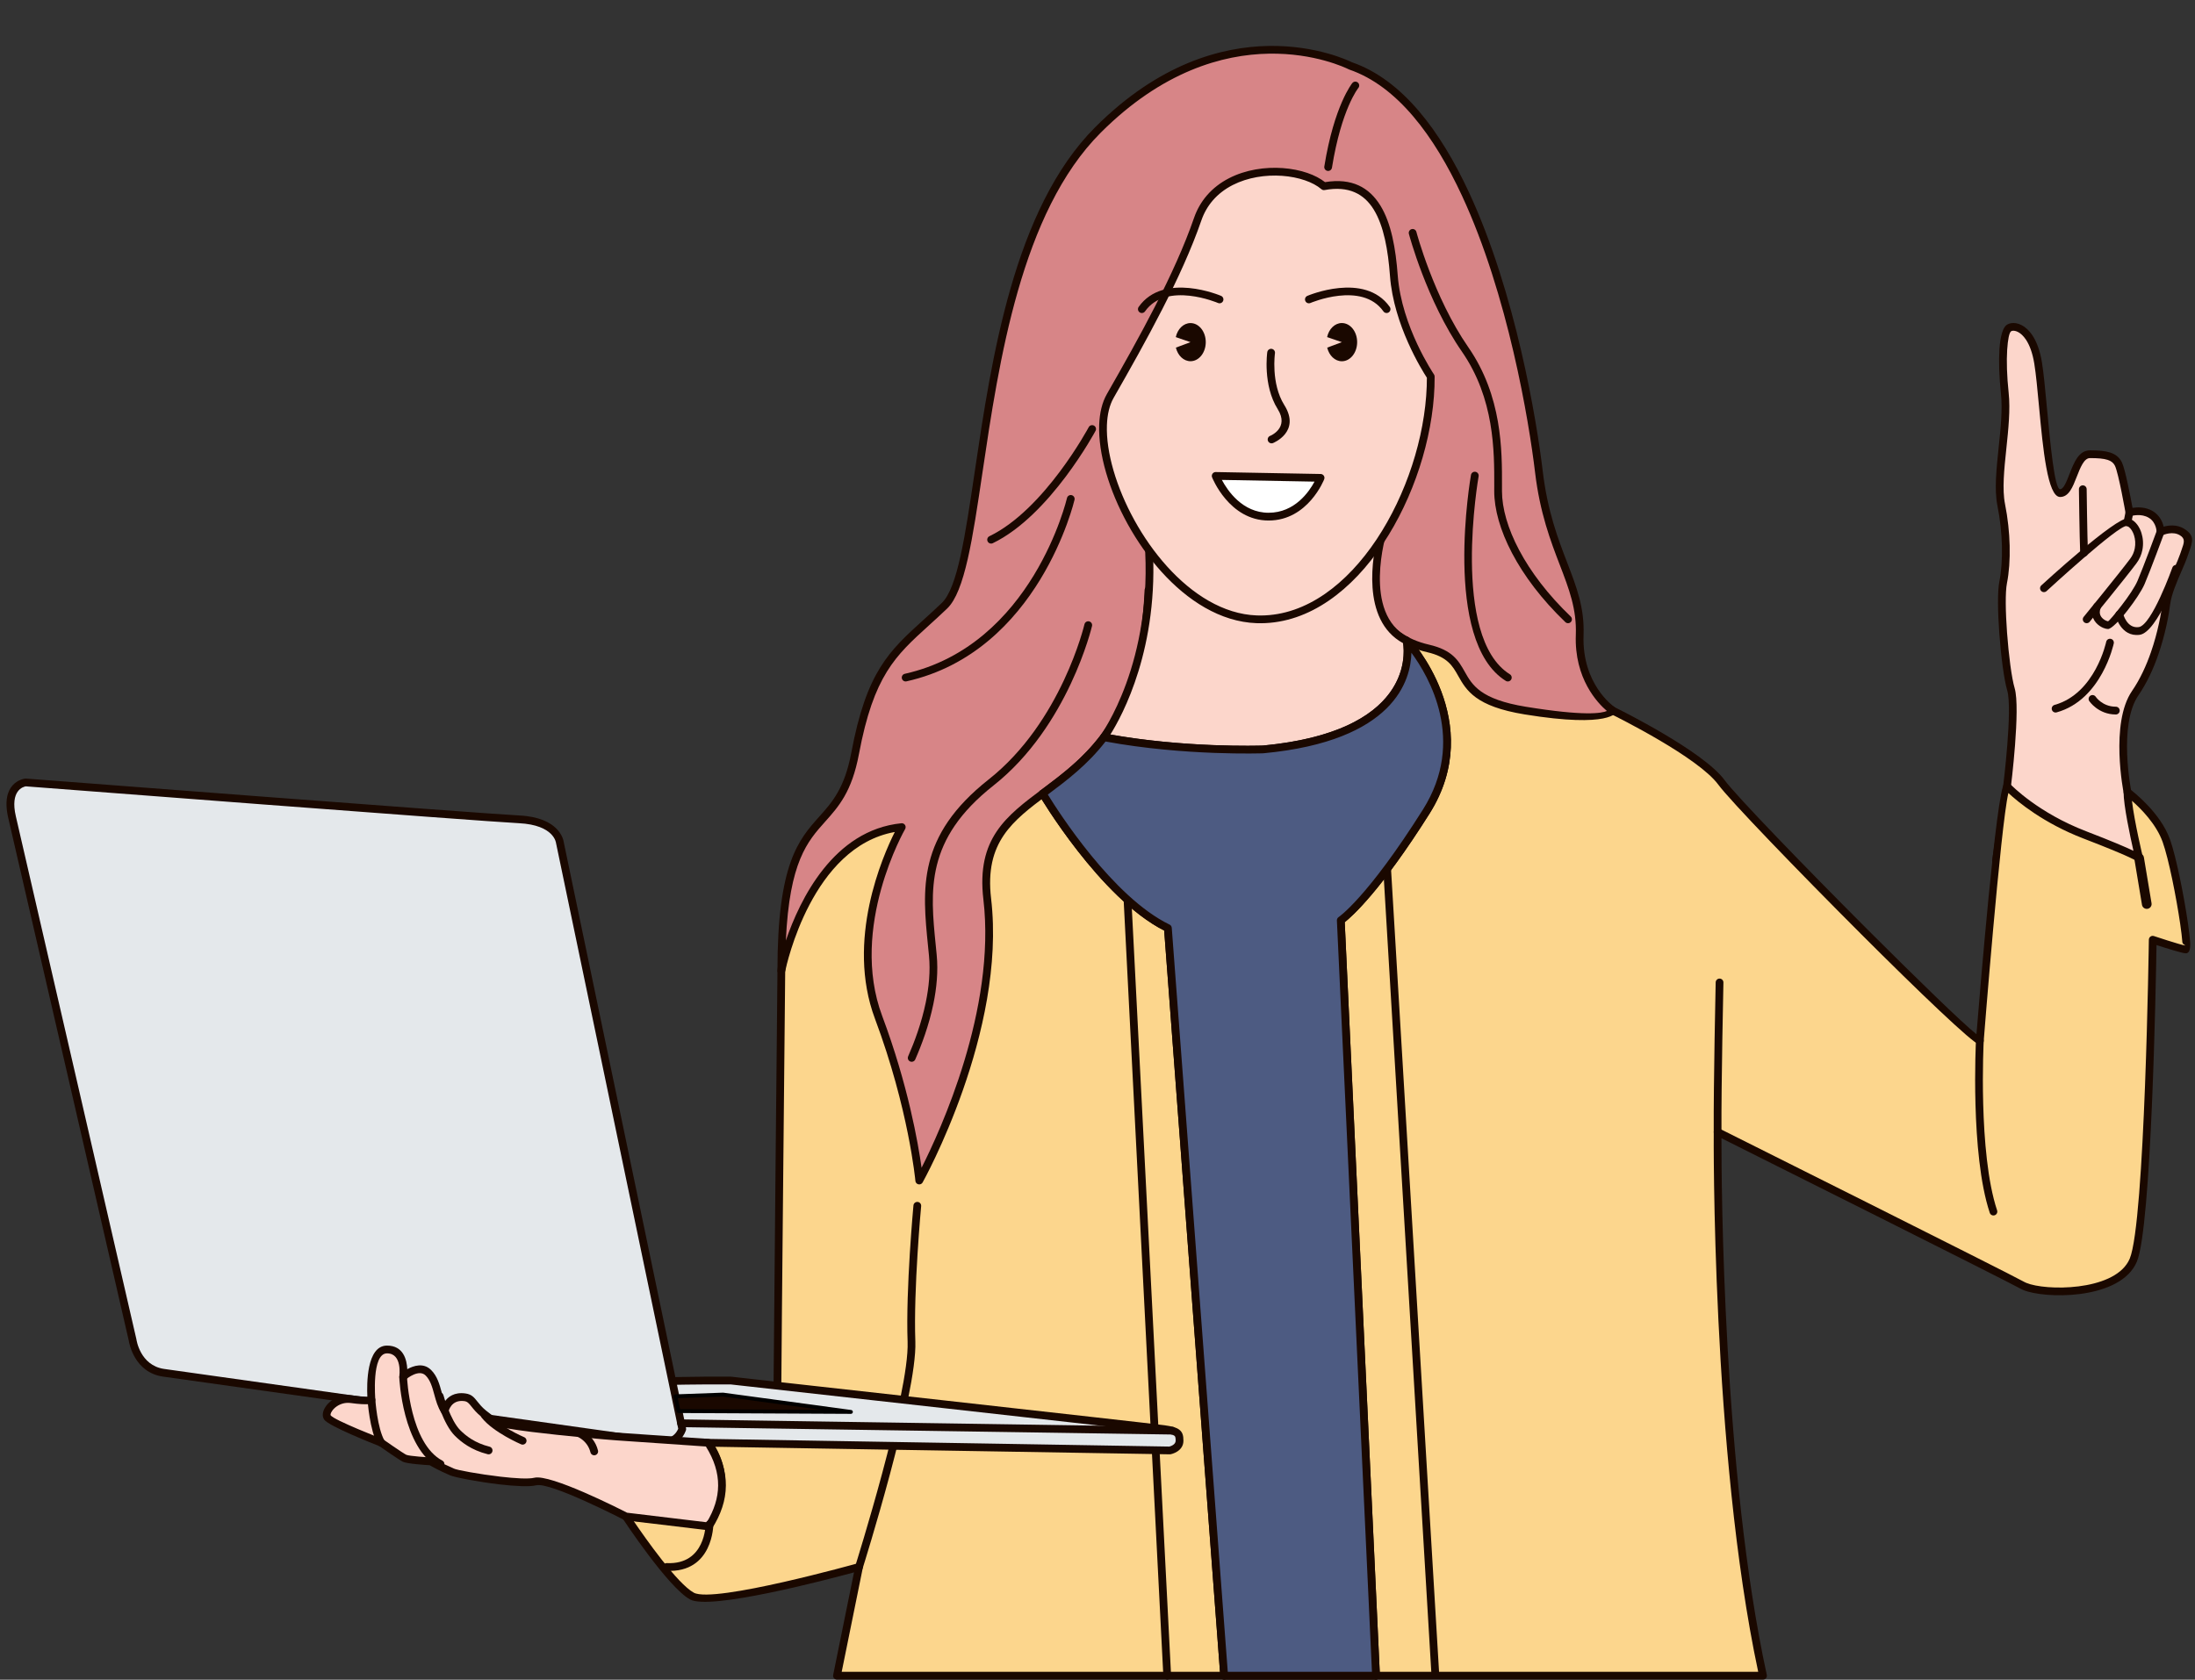 <?xml version="1.0" encoding="UTF-8"?>
<!DOCTYPE svg PUBLIC '-//W3C//DTD SVG 1.0//EN'
          'http://www.w3.org/TR/2001/REC-SVG-20010904/DTD/svg10.dtd'>
<svg clip-rule="evenodd" fill-rule="evenodd" height="2249.4" image-rendering="optimizeQuality" preserveAspectRatio="xMidYMid meet" shape-rendering="geometricPrecision" text-rendering="geometricPrecision" version="1.0" viewBox="-8.7 -61.5 2938.6 2249.4" width="2938.6" xmlns="http://www.w3.org/2000/svg" xmlns:xlink="http://www.w3.org/1999/xlink" zoomAndPan="magnify"
><rect x="-8.7" y="-61.5" width="2938.6" height="2249.4" fill="#333333" stroke="none"/><g
  ><g
    ><g id="change1_1"
      ><path d="M2678.26 991.51c0,0 13,-104.02 5.2,-130.02 -7.8,-26.01 -15.61,-117.03 -10.41,-143.03 5.21,-26.01 5.21,-65.02 -2.59,-104.02 -7.8,-39.01 9.72,-103.15 4.81,-149.37 -4.91,-46.22 -2.22,-82.08 5.59,-87.28 7.8,-5.2 31.46,0.7 39,46.81 7.55,46.1 12.05,174.23 29.43,174.23 17.39,0.01 18.2,-52.01 39.97,-52.05 21.77,-0.03 32.85,2.64 38.05,13.04 5.2,10.41 14.78,65.02 14.78,65.02 0,0 15.6,-5.2 28.61,2.6 13,7.8 13,23.41 13,23.41 0,0 15.6,-7.81 28.61,0 13,7.8 7.79,15.6 2.59,31.2 -5.2,15.6 -20.8,44.21 -23.4,65.01 -2.6,20.81 -13,78.02 -41.61,119.63 -28.6,41.61 -10.4,132.63 -10.4,132.63l28.6 137.82 -204.62 -45.87 14.79 -99.76z" fill="#fcd6cb"
      /></g
      ><g id="change2_1"
      ><path d="M2673.1 990.88c0.03,-0.29 12.86,-102.96 5.38,-127.91 -4.17,-13.92 -8.34,-45.73 -10.58,-76.6 -2.06,-28.3 -2.52,-56.05 0.06,-68.93 2.63,-13.18 3.9,-29.8 3.45,-48.05 -0.43,-16.97 -2.35,-35.42 -6.05,-53.94 -4.24,-21.19 -1.32,-48.98 1.68,-77.48 2.64,-25.17 5.35,-50.92 3.07,-72.35 -2.45,-23.12 -3.03,-43.72 -2.03,-59.3 1.11,-17.36 4.54,-29.29 9.89,-32.86 1.59,-1.06 3.56,-1.83 5.79,-2.19 4.03,-0.65 9.05,0.03 14.21,2.75 4.79,2.53 9.79,6.85 14.24,13.53l0.18 0.3c5.3,8.05 9.94,19.66 12.59,35.91 2.29,13.96 4.3,35.42 6.46,58.58 4.8,51.26 10.43,111.31 17.85,111.31 4.67,-0.02 8.56,-9.99 12.66,-20.52 5.96,-15.29 12.27,-31.51 27.31,-31.53 11.39,-0.02 20.1,0.71 26.8,2.85 7.56,2.41 12.61,6.51 15.88,13.06 4.52,9.04 11.73,46.97 14.31,61.1 6.49,-1.03 17.38,-1.46 27.11,4.38 9.38,5.62 13.09,14.58 14.57,20.82 6.63,-1.85 17.33,-3.24 27.04,2.58 14.93,8.97 12,17.19 6.86,31.59l-2.01 5.7c-1.79,5.39 -4.7,12.08 -7.89,19.44 -6.23,14.33 -13.62,31.34 -15.27,44.57 -1.6,12.85 -6.15,39.41 -16.02,67.79 -6.37,18.33 -14.98,37.43 -26.48,54.15 -27.35,39.78 -9.62,128.42 -9.57,128.67l28.59 137.79c0.58,2.8 -1.22,5.55 -4.03,6.13 -0.84,0.18 -1.68,0.14 -2.46,-0.08l-204.33 -45.81c-2.67,-0.59 -4.4,-3.14 -4.01,-5.81l14.75 -99.64zm15.34 -130.87c8.11,27.06 -4.98,131.84 -5.02,132.13l-14.1 95.13 192.06 43.06 -26.99 -130c-0.05,-0.26 -18.63,-93.15 11.24,-136.59 10.89,-15.85 19.11,-34.11 25.22,-51.67 9.53,-27.42 13.93,-53.16 15.49,-65.64 1.82,-14.6 9.56,-32.41 16.08,-47.42 3.1,-7.15 5.92,-13.64 7.57,-18.58 1,-3.02 1.55,-4.53 2.05,-5.95 3.32,-9.3 5.21,-14.62 -2.4,-19.18 -9.44,-5.67 -20.97,-1.02 -23.32,0.04 -0.77,0.45 -1.66,0.71 -2.62,0.71 -2.87,0 -5.2,-2.33 -5.2,-5.2 0,-0.04 -0.01,-12.68 -10.47,-18.96 -9.94,-5.96 -21.81,-2.88 -23.97,-2.24 -0.34,0.14 -0.7,0.25 -1.07,0.31 -2.83,0.49 -5.53,-1.4 -6.02,-4.23 -0.02,-0.15 -9.47,-53.93 -14.29,-63.59 -1.93,-3.84 -5.03,-6.3 -9.77,-7.81 -5.56,-1.78 -13.29,-2.38 -23.65,-2.36 -7.94,0.01 -12.94,12.82 -17.64,24.9 -5.44,13.96 -10.59,27.17 -22.33,27.17 -16.87,-0.03 -22.96,-65.17 -28.17,-120.77 -2.13,-22.86 -4.12,-44.05 -6.38,-57.84 -2.38,-14.62 -6.42,-24.88 -11.01,-31.86l-0.17 -0.25c-3.42,-5.12 -7.05,-8.33 -10.42,-10.12 -3.01,-1.58 -5.7,-2.02 -7.72,-1.69 -0.68,0.11 -1.26,0.33 -1.68,0.6 -2.54,1.7 -4.4,10.77 -5.3,24.86 -0.96,15.06 -0.4,35.05 1.99,57.55 2.39,22.5 -0.37,48.8 -3.07,74.51 -2.91,27.67 -5.75,54.66 -1.81,74.39 3.8,18.99 5.78,38.06 6.22,55.72 0.48,19.12 -0.85,36.52 -3.62,50.34 -2.39,11.94 -1.89,38.66 0.11,66.16 2.2,30.21 6.21,61.11 10.18,74.37z" fill="#1a0800" fill-rule="nonzero"
      /></g
      ><g id="change3_1"
      ><path d="M2150.35 890.09c0,0 117.03,57.22 145.63,96.22 28.61,39.01 330.27,343.27 345.87,345.87 0,0 26.01,-330.26 36.41,-340.67 0,0 36.4,39.02 104.02,65.02 67.61,26 72.81,31.2 72.81,31.2 0,0 -15.6,-65.01 -15.6,-88.41 0,0 39.01,28.6 52.01,65.01 13,36.41 31.21,145.63 26.01,145.63 -5.2,0 -44.21,-13 -44.21,-13 0,0 -5.21,379.68 -26.01,429.09 -20.8,49.4 -124.82,46.8 -148.23,33.8 -23.4,-13 -408.28,-205.44 -408.28,-205.44 0,0 -3.29,434.28 60.77,728.15l-1239.75 0 29.54 -145.63c0,0 -195.04,54.61 -223.64,39.01 -28.61,-15.61 -88.42,-106.63 -88.42,-106.63l111.82 10.41c0,0 37.2,-54.5 -1.81,-109.11 0,0 92.83,-52.13 92.83,-78.13 0,-26.01 5.2,-553.92 5.2,-553.92 0,0 23.41,-234.04 221.05,-338.06 197.64,-104.03 699.54,-132.63 699.54,-132.63l192.44 122.22z" fill="#fcd68d"
      /></g
      ><g id="change2_2"
      ><path d="M2153.03 885.64c7.48,3.68 118.74,58.88 147.14,97.61 14.91,20.34 105.77,114.47 190.63,199.33 65.88,65.88 127.71,126 146.53,140.94 4.13,-51.34 26.63,-325.04 37.25,-335.66 2.02,-2.03 5.31,-2.04 7.34,-0.02l0.33 0.36c3.1,3.24 38.35,39.06 101.88,63.49 34.87,13.41 53.47,21.47 63.35,26.16 -4.47,-19.79 -13.19,-60.7 -13.19,-78.53 0,-2.88 2.33,-5.21 5.2,-5.21 1.35,0 2.58,0.52 3.5,1.36 4.49,3.39 40.71,31.56 53.41,67.11 8.34,23.37 18.77,76.14 23.95,111.63 1.47,10.13 2.53,18.9 3,25.22 0.64,8.91 -0.68,14.59 -4.48,15.56 -0.45,0.12 -0.91,0.17 -1.36,0.16 -4.43,0.01 -27.52,-7.3 -39.14,-11.08 -0.83,52.16 -6.79,377.64 -26.3,423.99 -0.71,1.68 -1.5,3.3 -2.37,4.87 -12.95,23.31 -43.53,34.6 -74.38,38.5 -30.31,3.83 -61.26,0.52 -75.45,-5.45 -1.21,-0.51 -2.33,-1.05 -3.33,-1.6 -21.5,-11.94 -347.03,-174.81 -400.61,-201.6 -0.07,61.35 1.87,448.82 60.7,718.68 0.6,2.8 -1.18,5.57 -3.99,6.18 -0.37,0.08 -0.73,0.11 -1.09,0.11l-1239.75 0.01c-2.87,0 -5.2,-2.33 -5.2,-5.2 0,-0.53 0.08,-1.03 0.22,-1.51l27.77 -136.89c-37.45,10.17 -192.59,50.93 -219.37,36.33 -29.74,-16.22 -90.1,-108.07 -90.27,-108.33 -1.57,-2.39 -0.9,-5.6 1.49,-7.17 1.01,-0.67 2.18,-0.93 3.31,-0.83l108.62 10.1c6.44,-11.01 28.77,-55.74 -3.3,-100.65 -1.66,-2.33 -1.12,-5.57 1.22,-7.23l0.47 -0.3c0.25,-0.15 90.16,-50.65 90.16,-73.6 0,-24.69 5.2,-552.44 5.22,-553.96l0.03 -0.51c0.07,-0.67 23.67,-236.78 223.78,-342.11 198.64,-104.55 700.21,-133.13 701.66,-133.21 1.12,-0.07 2.19,0.23 3.08,0.8l192.34 122.15zm138.76 103.74c-26.97,-36.78 -136.17,-90.92 -143.35,-94.45 -0.3,-0.12 -0.59,-0.27 -0.87,-0.45l-191.04 -121.33c-31.64,1.9 -505.45,31.78 -695.75,131.94 -192.47,101.3 -217.56,327.01 -218.28,333.85 -0.13,13.39 -5.18,526.54 -5.18,553.54 0,25.12 -71.16,68.46 -90.61,79.85 35.8,55.93 -1.18,110.11 -1.28,110.27 -1.04,1.51 -2.84,2.45 -4.8,2.28l-100.97 -9.4c15.75,23.17 58.37,83.82 80.51,95.9 26.75,14.59 219.22,-39.3 219.77,-39.45 0.77,-0.21 1.59,-0.25 2.42,-0.08 2.8,0.56 4.62,3.29 4.06,6.09l-28.28 139.41 1226.98 0c-62.76,-294.19 -59.53,-721.72 -59.52,-722.96 0,-0.78 0.18,-1.56 0.54,-2.3 1.28,-2.55 4.4,-3.59 6.95,-2.31 1.11,0.55 385.09,192.54 408.49,205.54 0.68,0.37 1.46,0.75 2.32,1.11 12.86,5.41 41.56,8.32 70.12,4.71 28.03,-3.54 55.57,-13.36 66.62,-33.25 0.69,-1.25 1.32,-2.54 1.88,-3.86 20.4,-48.47 25.58,-426.05 25.6,-427.13 0.01,-0.52 0.09,-1.05 0.26,-1.57 0.9,-2.71 3.83,-4.19 6.54,-3.29 0.11,0.03 35,11.66 41.84,12.65 0.31,-0.55 -3.56,-1.53 -3.78,-4.53 -0.44,-6.06 -1.47,-14.59 -2.92,-24.49 -5.09,-34.96 -15.32,-86.82 -23.46,-109.59 -8.6,-24.1 -29.14,-44.69 -41.1,-55.17 3.17,27.81 14.6,75.42 14.63,75.58 0.37,1.55 0.04,3.24 -1.05,4.56 -1.83,2.19 -5.1,2.5 -7.3,0.67 -0.01,-0.01 -4.58,-4.68 -71.35,-30.36 -53.4,-20.53 -87.69,-49.1 -100.39,-60.88 -10.32,43.56 -32.94,331.21 -33.01,332.09l-0.06 0.47c-0.47,2.82 -3.15,4.73 -5.98,4.26 -8.52,-1.42 -80.81,-70.63 -157.54,-147.36 -85.11,-85.11 -176.4,-179.75 -191.66,-200.56z" fill="#1a0800" fill-rule="nonzero"
      /></g
      ><g id="change2_3"
      ><path d="M1146.3 2038.47c-0.85,2.74 -3.76,4.27 -6.5,3.42 -2.74,-0.86 -4.26,-3.77 -3.41,-6.51 0.2,-0.66 72.55,-230.64 69.99,-299.93 -2.61,-70.53 7.79,-182.39 7.82,-182.71 0.27,-2.85 2.8,-4.94 5.65,-4.67 2.85,0.27 4.94,2.8 4.67,5.65 -0.03,0.32 -10.37,111.46 -7.78,181.36 2.63,71.13 -70.23,302.73 -70.44,303.39z" fill="#1a0800" fill-rule="nonzero"
      /></g
      ><g id="change4_1"
      ><path d="M2150.35 890.09c0,0 -46.81,-31.2 -44.21,-101.42 2.6,-70.21 -41.61,-109.22 -54.61,-218.44 -13,-109.22 -78.02,-483.7 -252.25,-543.51 0,0 -166.44,-85.82 -338.07,85.81 -171.64,171.64 -145.63,579.92 -205.44,637.13 -59.81,57.22 -96.22,72.82 -119.63,197.65 -23.4,124.82 -98.82,57.21 -98.82,291.25 0,0 35.66,-179.85 161.23,-192.43 0,0 -76.55,133.22 -31.04,254.75 45.5,121.53 54.45,218.54 54.45,218.54 0,0 111.82,-200.24 91.02,-377.07 -20.8,-176.84 202.84,-104.02 215.84,-413.49l301.66 10.4c0,0 5.21,52.01 72.82,67.62 67.61,15.6 18.2,65.01 130.02,83.21 111.83,18.21 117.03,0 117.03,0z" fill="#d78587"
      /></g
      ><g id="change2_4"
      ><path d="M2142.57 890.6c-12.33,-10.49 -43.79,-43.16 -41.61,-102.11 1.27,-34.27 -9.08,-61.22 -21.31,-93.08 -12.42,-32.37 -26.75,-69.69 -33.28,-124.57 -8.05,-67.63 -36.11,-237.31 -97.81,-370.24 -37.21,-80.18 -86.59,-146.86 -150.97,-168.97 -0.33,-0.11 -0.63,-0.25 -0.92,-0.41 -7.58,-3.77 -166.65,-80.14 -331.78,84.99 -106.56,106.56 -136.27,306.66 -158.26,454.81 -13.24,89.18 -23.73,159.84 -47.29,182.38 -9.21,8.81 -17.08,15.95 -24.51,22.69 -44.82,40.68 -73.88,67.06 -93.59,172.17 -9.48,50.55 -27.23,70.41 -45.28,90.59 -23.62,26.41 -47.76,53.43 -52.57,159.16 18.71,-54.72 63.65,-147.93 154.66,-157.04 2.84,-0.28 5.38,1.8 5.66,4.65 0.11,1.09 -0.13,2.15 -0.63,3.04 -0.21,0.38 -75.36,131.19 -30.72,250.42 34.55,92.25 48.12,170.37 52.72,203.22 24.76,-48.92 100.04,-212.26 82.74,-359.36 -9.6,-81.6 30.6,-111.68 79.34,-148.14 58.3,-43.63 129.37,-96.8 136.48,-266.14 0.11,-2.86 2.53,-5.09 5.38,-4.98l301.63 10.4c2.59,0.08 4.68,2.05 4.98,4.56 0.03,0.13 4.84,48.41 68.83,63.18 31.44,7.25 39.35,21.28 47.9,36.44 9.88,17.52 20.75,36.78 81.8,46.71 78.19,12.73 101.5,8.76 108.41,5.63zm-31.25 -101.74c-2.44,65.91 40,95.61 41.88,96.9 1.95,1.28 2.85,3.76 2.04,6.06 -0.02,0.06 -6.6,22.3 -122.75,3.39 -65.94,-10.73 -78.1,-32.27 -89.15,-51.87 -7.38,-13.08 -14.21,-25.18 -41.2,-31.4 -59.14,-13.65 -73.01,-54.18 -76.03,-67.64l-292.36 -10.08c-8.53,170.2 -80.9,224.37 -140.38,268.87 -46.11,34.5 -84.13,62.96 -75.23,138.67 20.99,178.48 -91.31,379.58 -91.63,380.16 -0.81,1.45 -2.29,2.5 -4.06,2.66 -2.85,0.27 -5.39,-1.82 -5.65,-4.67 -0.03,-0.28 -8.88,-96.33 -54.15,-217.22 -39.28,-104.9 10.36,-217.74 26.57,-250.01 -110.81,19.83 -144.95,177.91 -146.74,186.54 -0.32,2.57 -2.51,4.55 -5.16,4.55 -2.87,0 -5.2,-2.33 -5.2,-5.21 0,-143.87 28.41,-175.63 56.12,-206.62 17.06,-19.08 33.85,-37.87 42.8,-85.59 20.36,-108.56 50.42,-135.85 96.8,-177.93 7.92,-7.19 16.32,-14.82 24.35,-22.49 20.95,-20.04 31.21,-89.17 44.16,-176.41 22.2,-149.61 52.2,-351.68 161.18,-460.66 170.34,-170.34 335.82,-90.89 343.72,-86.96 67.36,23.27 118.51,91.95 156.74,174.35 62.3,134.21 90.59,305.23 98.7,373.37 6.39,53.74 20.44,90.34 32.63,122.09 12.65,32.95 23.35,60.82 22,97.15z" fill="#1a0800" fill-rule="nonzero"
      /></g
      ><g id="change1_2"
      ><path d="M1842.69 649.85c0,0 -34.95,113.31 31.74,146.6 0,0 28.87,124.85 -192.18,145.65 0,0 -106.34,3.86 -213.1,-16.27 0,0 72.45,-98.83 59.56,-263.63l313.98 -12.35z" fill="#fcd6cb"
      /></g
      ><g id="change2_5"
      ><path d="M1847.67 651.33c-0.09,0.31 -33.65,109.16 29.07,140.47 1.53,0.76 2.52,2.17 2.8,3.73 1.05,4.92 25.99,130.76 -196.82,151.73l-0.33 0.02c-0.3,0.01 -106.89,3.88 -214.2,-16.35 -2.81,-0.53 -4.66,-3.24 -4.14,-6.06 0.15,-0.78 0.46,-1.48 0.9,-2.09 0.2,-0.28 71.32,-97.3 58.58,-260.19 -0.21,-2.86 1.94,-5.36 4.79,-5.57l314.17 -12.35c2.86,-0.12 5.27,2.12 5.38,4.97 0.02,0.59 -0.05,1.16 -0.2,1.69zm22.09 148.53c-57.55,-31.29 -40.31,-119.19 -33.94,-144.55l-301.55 11.86c9.4,138.75 -40.88,230.29 -56.44,254.97 101.33,18.03 199.68,14.94 204.11,14.79 197.48,-18.64 190.35,-120.37 187.82,-137.07z" fill="#1a0800" fill-rule="nonzero"
      /></g
      ><g id="change2_6"
      ><path d="M1495.6 1143.65c-0.15,-2.85 2.06,-5.3 4.91,-5.44 2.87,-0.15 5.31,2.06 5.45,4.92l53.15 1039.16c0.14,2.86 -2.06,5.3 -4.92,5.45 -2.86,0.14 -5.3,-2.06 -5.44,-4.92l-53.15 -1039.17z" fill="#1a0800" fill-rule="nonzero"
      /></g
      ><g id="change5_1"
      ><path d="M885.61 1869.71l671.82 11.19c0,0 13,-2.6 13,-13.01 0,-10.4 -2.6,-13 -20.8,-15.6 -18.21,-2.6 -579.92,-65.01 -579.92,-65.01 0,0 -5.2,0 -33.81,0 -28.6,0 -135.23,2.6 -135.23,2.6l84.94 79.83z" fill="#e4e8eb"
      /></g
      ><g id="change2_7"
      ><path d="M887.71 1864.56l669.08 11.14c2.04,-0.55 8.44,-2.69 8.44,-7.81 0,-3.53 -0.29,-5.63 -1.57,-6.62 -2.09,-1.62 -6.61,-2.67 -14.77,-3.84 -17.95,-2.56 -564.01,-63.25 -579.36,-64.95l-33.63 0c-26.64,0 -94.27,1.58 -122.47,2.27l74.28 69.81zm669.64 21.52l-671.59 -11.18c-1.32,0.04 -2.66,-0.43 -3.7,-1.41l-84.95 -79.83c-0.97,-0.93 -1.59,-2.23 -1.62,-3.68 -0.05,-2.86 2.22,-5.23 5.08,-5.28 0.31,-0.01 112.13,-2.63 135.33,-2.63l33.81 0 0.57 0.05c1.61,0.17 561.87,62.43 580.08,65.03 10.03,1.43 15.93,2.99 19.68,5.92 4.57,3.55 5.6,7.96 5.6,14.82 0,14.73 -16.91,18.04 -16.95,18.05 -0.43,0.09 -0.88,0.14 -1.34,0.14z" fill="#1a0800" fill-rule="nonzero"
      /></g
      ><g id="change1_3"
      ><path d="M1763.73 187.92c-35.97,-30.88 -143.03,-31.2 -169.04,44.21 -26,75.42 -74.08,161.49 -117.02,236.65 -42.94,75.16 62.38,294.18 195.86,299.06 133.48,4.88 234.05,-182.04 233.23,-325.06 0,0 -44.21,-65.02 -49.41,-135.23 -5.2,-70.22 -23.41,-132.63 -93.62,-119.63z" fill="#fcd6cb"
      /></g
      ><g id="change2_8"
      ><path d="M1760.36 191.86c-5.59,-4.8 -13.17,-8.83 -22.02,-11.88 -18.28,-6.3 -41.68,-8.31 -64.35,-4.3 -22.46,3.98 -44.13,13.88 -59.16,31.38 -6.39,7.45 -11.62,16.33 -15.22,26.76 -13.06,37.88 -31.69,78.49 -52.46,119.09 -20.76,40.58 -43.52,80.89 -64.97,118.43 -5.56,9.75 -8.45,22.2 -8.97,36.45 -1.32,36.25 12.58,83.52 36.94,127.59 24.35,44.08 59.11,84.77 99.44,107.82 20.21,11.54 41.8,18.64 64.12,19.46 1.97,0.07 3.87,0.1 5.72,0.09 61.28,-0.35 115.33,-42.65 154.76,-101.83 39.83,-59.77 64.68,-136.57 67.18,-205.08 0.14,-3.9 0.21,-7.74 0.21,-11.5 -6.27,-9.61 -44.54,-70.63 -49.41,-136.43 -2.55,-34.37 -8.22,-66.74 -21.68,-88.66l-0.14 -0.24c-12.85,-20.77 -33.25,-31.99 -65.69,-25.99 -1.59,0.29 -3.15,-0.18 -4.3,-1.16zm-18.65 -21.72c9.1,3.14 17.13,7.29 23.48,12.27 36.11,-5.95 59.17,7.23 73.96,31.1l0.2 0.3c14.49,23.59 20.53,57.54 23.18,93.37 5.1,68.83 48.41,132.53 48.53,132.71 0.55,0.82 0.88,1.81 0.88,2.86 0.02,4.5 -0.05,8.99 -0.21,13.45 -2.57,70.36 -28.05,149.17 -68.88,210.45 -41.22,61.86 -98.2,106.09 -163.38,106.46 -2.08,0.01 -4.13,-0.02 -6.12,-0.09 -24.15,-0.88 -47.34,-8.47 -68.92,-20.8 -42.07,-24.04 -78.18,-66.23 -103.39,-111.84 -25.2,-45.61 -39.58,-94.87 -38.19,-132.96 0.58,-15.93 3.9,-30.01 10.31,-41.22 21.49,-37.6 44.25,-77.92 64.76,-118 20.5,-40.08 38.92,-80.22 51.86,-117.75 4.03,-11.7 9.93,-21.7 17.17,-30.13 16.77,-19.52 40.63,-30.52 65.25,-34.88 24.42,-4.32 49.7,-2.13 69.51,4.7z" fill="#1a0800" fill-rule="nonzero"
      /></g
      ><g id="change5_2"
      ><path d="M904.69 1852.29l-163.83 -785.36c0,0 -2.6,-28.61 -54.61,-31.21 -52.01,-2.6 -660.53,-49.41 -660.53,-49.41 0,0 -28.61,2.61 -18.21,46.81 10.4,44.21 161.23,699.55 161.23,699.55 0,0 5.21,39 41.61,44.2 36.41,5.21 665.74,93.62 665.74,93.62 0,0 20.8,2.6 28.6,-18.2z" fill="#e4e8eb"
      /></g
      ><g id="change2_9"
      ><path d="M899.29 1851.82l-163.59 -784.32c-0.01,-0.07 -2.17,-24.22 -49.69,-26.6 -51.54,-2.57 -640.29,-47.84 -660.17,-49.36 -3.11,0.51 -21.58,5.1 -13.27,40.4 9.58,40.73 160.8,697.69 161.23,699.57l0.09 0.44c0.01,0.1 4.68,35.14 37.19,39.78 36.14,5.17 663.92,93.37 665.72,93.62l0.04 0.01c2,0.17 16.21,0.88 22.45,-13.54zm-153.3 -785.71l163.78 785.12c0.19,0.93 0.13,1.92 -0.22,2.87 -8.75,23.34 -31.33,21.81 -33.75,21.57l-0.42 -0.04c-1.81,-0.25 -629.09,-88.38 -665.76,-93.62 -38.64,-5.52 -45.47,-45.04 -45.98,-48.4 -2.18,-9.47 -150.04,-651.91 -161.19,-699.31 -11.17,-47.47 19.28,-52.7 22.43,-53.12 0.4,-0.06 0.81,-0.08 1.22,-0.05 1.75,0.13 608.73,46.83 660.39,49.41 53.69,2.68 59.09,32.53 59.5,35.57z" fill="#1a0800" fill-rule="nonzero"
      /></g
      ><g id="change2_10"
      ><path d="M903.01 1849.66c-2.86,-0.04 -5.16,-2.39 -5.13,-5.25 0.04,-2.86 2.39,-5.15 5.25,-5.12l657.5 9.9c2.86,0.03 5.15,2.38 5.12,5.24 -0.04,2.86 -2.39,5.15 -5.25,5.12l-657.49 -9.89z" fill="#1a0800" fill-rule="nonzero"
      /></g
      ><g id="change1_4"
      ><path d="M829.28 1969.31c0,0 -100.6,-52.01 -121.41,-46.81 -20.8,5.2 -105.64,-9.3 -111.82,-13 -18.2,-7.8 -27.84,-13.94 -27.84,-13.94 0,0 -30.19,-1.66 -35.39,-4.26 -5.2,-2.6 -31.21,-20.81 -31.21,-20.81 0,0 -66.79,-26 -71.99,-33.81 -5.2,-7.8 10.55,-27.45 32.02,-24.43 21.47,3.01 26.97,1.03 26.97,1.03 0,0 -6.02,-67.61 20.8,-67.61 26.83,0 21.63,36.4 21.63,36.4 0,0 20.8,-18.2 33.81,-5.2 13,13.01 11.54,35.09 21.79,50.92 0,0 4.22,-21.28 27.09,-18.09 10.74,1.5 10.84,10.3 24.99,21.83 4.45,3.63 9.27,7.21 14.54,10.36 11.66,6.96 139.62,18.65 163.76,20.3l122.27 8.42c25.56,39.12 23.76,76.31 0.85,112.01l-110.86 -13.31z" fill="#fcd6cb"
      /></g
      ><g id="change2_11"
      ><path d="M826.88 1973.93c-0.28,-0.15 -98.82,-51.12 -117.75,-46.39 -9.05,2.26 -28.49,1.17 -48.85,-1.19 -28.78,-3.35 -60.16,-9.43 -66.26,-12.09 -14.81,-6.33 -24.16,-11.65 -27.41,-13.59 -5.81,-0.33 -30.43,-1.9 -36.11,-4.74 -5.01,-2.5 -27.48,-18.15 -31.31,-20.82 -6.46,-2.53 -68.06,-26.87 -73.89,-35.55 -1.64,-2.44 -2.17,-5.35 -1.73,-8.46 0.44,-3.16 1.95,-6.58 4.3,-9.79 2.2,-2.99 5.2,-5.9 8.81,-8.3l0.25 -0.15c6.7,-4.39 15.55,-7.14 25.42,-5.75 11.14,1.56 17.39,1.81 20.76,1.72 -0.8,-16.34 -1.2,-68.37 26.3,-68.37 22.02,0 26.55,19.04 27.14,31.59 8.59,-4.76 21.79,-9.04 31.97,1.15 8.2,8.2 11.14,18.96 14.13,29.89 1.16,4.26 2.33,8.55 3.83,12.61 4.55,-6.57 12.95,-13.24 27.97,-11.14 8.28,1.15 11.46,5.15 16.12,11.01 2.66,3.34 5.95,7.48 11.42,11.93 2.18,1.78 4.43,3.53 6.72,5.18 2.28,1.64 4.68,3.24 7.21,4.75 3.66,2.19 23.76,5.27 48.69,8.36 42.41,5.26 97.77,10.19 112.76,11.22l122.27 8.41c1.69,0.12 3.13,1.03 4,2.35 13.35,20.43 19.56,40.47 19.43,60.15 -0.12,19.69 -6.59,38.84 -18.57,57.5 -1.11,1.73 -3.06,2.58 -4.97,2.35l-110.86 -13.29c-0.64,-0.08 -1.25,-0.27 -1.79,-0.55zm-120.27 -56.47c21.5,-5.37 114.47,41.81 124.23,46.81l106.65 12.8c9.83,-16.15 15.12,-32.54 15.22,-49.2 0.11,-16.93 -5.13,-34.34 -16.39,-52.26l-119.64 -8.23c-15.14,-1.04 -70.87,-6.01 -113.33,-11.27 -26.15,-3.24 -47.66,-6.73 -52.75,-9.77 -2.73,-1.63 -5.39,-3.41 -7.94,-5.25 -2.55,-1.83 -4.95,-3.69 -7.21,-5.54 -6.39,-5.21 -10.05,-9.8 -13.01,-13.52 -3.12,-3.93 -5.25,-6.61 -9.42,-7.19 -18.01,-2.51 -21.27,13.92 -21.28,13.96 -0.28,1.32 -1.05,2.54 -2.27,3.34 -2.41,1.56 -5.62,0.87 -7.18,-1.53 -4.96,-7.65 -7.32,-16.29 -9.64,-24.8 -2.6,-9.55 -5.18,-18.95 -11.48,-25.26 -9.01,-9.01 -24.83,3.85 -26.61,5.34 -1.11,1.03 -2.66,1.56 -4.27,1.33 -2.84,-0.42 -4.81,-3.06 -4.39,-5.9 0.01,-0.08 4.35,-30.45 -16.49,-30.45 -21.05,0 -15.63,61.84 -15.62,62.01 0.16,2.2 -1.1,4.36 -3.25,5.22 -0.02,0.01 -6.82,2.49 -29.61,-0.71 -7.12,-1 -13.48,0.97 -18.29,4.12l-0.23 0.15c-2.56,1.71 -4.65,3.73 -6.16,5.79 -1.35,1.83 -2.19,3.61 -2.4,5.08 -0.08,0.59 -0.06,1.04 0.09,1.27 4.31,6.49 69.36,31.79 69.54,31.86 0.39,0.16 0.77,0.35 1.12,0.61 0.07,0.05 25.61,17.94 30.54,20.4 3.73,1.86 29.99,3.5 33.12,3.69 0.98,0.01 1.96,0.29 2.83,0.87 0.02,0.01 9.26,5.9 27,13.49l0.63 0.33c3.26,1.96 33.92,7.63 62.74,10.98 19.32,2.24 37.45,3.35 45.15,1.43z" fill="#1a0800" fill-rule="nonzero"
      /></g
      ><g id="change2_12"
      ><path d="M935.92 1979.64c0.04,-2.86 2.4,-5.15 5.26,-5.11 2.86,0.05 5.15,2.41 5.1,5.26 0,0.19 0.01,65.17 -62.61,62.32 -2.86,-0.12 -5.08,-2.55 -4.96,-5.41 0.12,-2.86 2.55,-5.08 5.41,-4.95 51.79,2.35 51.8,-51.96 51.8,-52.11z" fill="#1a0800" fill-rule="nonzero"
      /></g
      ><g id="change2_13"
      ><path d="M483.43 1813.69c-0.22,-2.86 1.91,-5.37 4.77,-5.59 2.86,-0.22 5.37,1.92 5.59,4.78 0.01,0.1 2.55,37.93 12.34,55.05 1.41,2.49 0.54,5.66 -1.96,7.07 -2.49,1.42 -5.66,0.55 -7.07,-1.95 -11.01,-19.28 -13.66,-59.25 -13.67,-59.36z" fill="#1a0800" fill-rule="nonzero"
      /></g
      ><g id="change2_14"
      ><path d="M525.86 1783.35c-0.13,-2.86 2.09,-5.28 4.95,-5.4 2.86,-0.13 5.29,2.09 5.41,4.95 0.01,0.25 3.78,88.55 47.29,111.61 2.54,1.33 3.51,4.47 2.18,7.01 -1.33,2.53 -4.48,3.5 -7.01,2.17 -48.8,-25.86 -52.81,-120.07 -52.82,-120.34z" fill="#1a0800" fill-rule="nonzero"
      /></g
      ><g id="change2_15"
      ><path d="M2288.2 1254.04c0.06,-2.86 2.44,-5.12 5.3,-5.05 2.86,0.06 5.13,2.44 5.06,5.3 -0.01,0.39 -2.97,135.67 -2.6,200.1 0.01,2.86 -2.3,5.19 -5.16,5.2 -2.86,0.01 -5.2,-2.3 -5.2,-5.16 -0.38,-64.63 2.59,-200 2.6,-200.39z" fill="#1a0800" fill-rule="nonzero"
      /></g
      ><g id="change2_16"
      ><path d="M2636.67 1331.94c0.13,-2.86 2.56,-5.07 5.42,-4.94 2.86,0.13 5.07,2.57 4.94,5.43 -0.02,0.43 -7.75,149.91 17.94,226.98 0.9,2.71 -0.58,5.64 -3.29,6.54 -2.72,0.9 -5.65,-0.58 -6.54,-3.29 -26.32,-78.96 -18.49,-230.28 -18.47,-230.72z" fill="#1a0800" fill-rule="nonzero"
      /></g
      ><g id="change2_17"
      ><path d="M2731.18 730.08c-2.11,1.94 -5.4,1.8 -7.33,-0.31 -1.94,-2.11 -1.81,-5.39 0.3,-7.33 0.29,-0.26 100.82,-92.81 116.36,-89.7l0.53 0.14c2.31,0.55 4.52,1.63 6.55,3.15 4.6,3.45 8.44,9.31 10.65,16.33 2.12,6.77 2.79,14.75 1.2,22.74 -1.22,6.09 -3.77,12.22 -8,17.86 -15.73,20.98 -62.41,78.02 -62.54,78.18 -1.8,2.22 -5.07,2.56 -7.29,0.75 -2.22,-1.8 -2.56,-5.07 -0.76,-7.29 0.14,-0.17 46.83,-57.23 62.3,-77.86 3.21,-4.27 5.15,-8.98 6.09,-13.67 1.24,-6.21 0.72,-12.39 -0.92,-17.62 -1.56,-4.97 -4.07,-8.97 -6.94,-11.12 -0.87,-0.65 -1.76,-1.12 -2.61,-1.34l-0.3 -0.05c-10.46,-2.09 -107.02,86.89 -107.29,87.14z" fill="#1a0800" fill-rule="nonzero"
      /></g
      ><g id="change2_18"
      ><path d="M2774.5 593.71c-0.05,-2.86 2.24,-5.22 5.1,-5.26 2.86,-0.04 5.22,2.24 5.26,5.1 0,0.18 0.79,63.44 1.7,85.05 0.11,2.86 -2.12,5.28 -4.98,5.39 -2.86,0.11 -5.28,-2.12 -5.39,-4.98 -0.89,-21.29 -1.69,-85.12 -1.69,-85.3z" fill="#1a0800" fill-rule="nonzero"
      /></g
      ><g id="change2_19"
      ><path d="M2878.82 649.06c0.99,-2.7 3.97,-4.08 6.67,-3.09 2.69,0.98 4.07,3.97 3.09,6.66 -0.05,0.14 -18.23,49.47 -26.11,67.86 -3.89,9.1 -13.21,22.94 -22.45,34.89 -10.73,13.89 -22.22,25.49 -26.54,25.49 -1.65,0 -3.88,-0.48 -6.23,-1.44 -3.22,-1.32 -6.95,-3.67 -9.89,-7.04 -3.1,-3.55 -5.34,-8.21 -5.34,-13.97 0,-2.95 0.62,-6.19 2.05,-9.7 1.09,-2.64 4.12,-3.91 6.77,-2.82 2.65,1.09 3.91,4.12 2.82,6.77 -0.86,2.11 -1.23,4.02 -1.23,5.75 0,2.91 1.16,5.31 2.77,7.15 1.76,2.04 4.03,3.47 6,4.27 1.02,0.42 1.82,0.63 2.28,0.63 1.12,0 9.32,-9.75 18.34,-21.43 8.78,-11.36 17.56,-24.35 21.1,-32.62 7.72,-18.01 25.85,-67.22 25.9,-67.36z" fill="#1a0800" fill-rule="nonzero"
      /></g
      ><g id="change2_20"
      ><path d="M2823.54 762.65c-0.71,-2.77 0.95,-5.6 3.72,-6.31 2.77,-0.72 5.61,0.95 6.32,3.72 0.01,0.05 4.73,20.27 20.88,18.25 17.58,-2.19 45.09,-79.59 45.17,-79.8 0.96,-2.7 3.93,-4.1 6.62,-3.13 2.7,0.96 4.1,3.93 3.13,6.62 -0.08,0.24 -29.63,83.63 -53.66,86.63 -25.45,3.18 -32.16,-25.89 -32.18,-25.98z" fill="#1a0800" fill-rule="nonzero"
      /></g
      ><g id="change2_21"
      ><path d="M2836.99 623.82c0.56,-2.81 3.3,-4.64 6.12,-4.08 2.81,0.56 4.64,3.3 4.08,6.12l-2.6 13c-0.56,2.81 -3.3,4.64 -6.12,4.08 -2.81,-0.56 -4.64,-3.3 -4.08,-6.12l2.6 -13z" fill="#1a0800" fill-rule="nonzero"
      /></g
      ><g id="change2_22"
      ><path d="M2811.03 797.96c0.61,-2.79 3.38,-4.56 6.17,-3.94 2.8,0.61 4.56,3.38 3.94,6.17 -0.04,0.22 -15.87,75.42 -76.49,92.3 -2.76,0.76 -5.62,-0.86 -6.38,-3.62 -0.76,-2.75 0.86,-5.61 3.62,-6.38 54.52,-15.17 69.09,-84.34 69.14,-84.53z" fill="#1a0800" fill-rule="nonzero"
      /></g
      ><g id="change2_23"
      ><path d="M2788.35 877.37c-1.59,-2.39 -0.94,-5.62 1.45,-7.21 2.39,-1.59 5.62,-0.94 7.21,1.45 0.02,0.03 8.86,13.28 26.88,13.28 2.87,0 5.2,2.33 5.2,5.2 0,2.87 -2.33,5.21 -5.2,5.21 -23.59,0 -35.5,-17.88 -35.54,-17.93z" fill="#1a0800" fill-rule="nonzero"
      /></g
      ><g id="change2_24"
      ><path d="M1745.64 344.25c-2.64,1.13 -5.69,-0.1 -6.81,-2.74 -1.13,-2.63 0.1,-5.69 2.74,-6.81 0.21,-0.09 76.67,-32.85 110.3,14.8 1.65,2.34 1.08,5.59 -1.26,7.23 -2.34,1.65 -5.59,1.08 -7.23,-1.26 -28.78,-40.76 -97.55,-11.3 -97.74,-11.22z" fill="#1a0800" fill-rule="nonzero"
      /></g
      ><g id="change2_25"
      ><path d="M1626.01 334.7c2.64,1.12 3.87,4.18 2.75,6.81 -1.13,2.64 -4.18,3.87 -6.81,2.74 -0.2,-0.08 -68.97,-29.54 -97.74,11.22 -1.65,2.34 -4.89,2.91 -7.24,1.26 -2.34,-1.64 -2.91,-4.89 -1.26,-7.23 33.64,-47.65 110.09,-14.89 110.3,-14.8z" fill="#1a0800" fill-rule="nonzero"
      /></g
      ><g id="change2_26"
      ><path d="M1787.74 371.1c11.3,0 20.47,11.46 20.47,25.59 0,14.14 -9.17,25.6 -20.47,25.6 -9.27,0 -17.09,-7.7 -19.62,-18.25l19.62 -7.35 -19.75 -6.76c2.37,-10.85 10.31,-18.83 19.75,-18.83z" fill="#1a0800"
      /></g
      ><g id="change6_1"
      ><path d="M1618.84 575.83l140.42 2.6c0,0 -20.19,51.94 -69.59,51.94 -49.41,0 -70.83,-54.54 -70.83,-54.54z" fill="#fff"
      /></g
      ><g id="change2_27"
      ><path d="M1619.22 570.66l140.12 2.59c2.86,0.04 5.15,2.4 5.11,5.26 -0.01,0.63 -0.14,1.24 -0.35,1.79 -0.06,0.16 -21.49,55.27 -74.43,55.27 -52.94,0 -75.6,-57.69 -75.67,-57.85 -1.04,-2.67 0.28,-5.68 2.95,-6.72 0.75,-0.3 1.52,-0.4 2.27,-0.34zm131.92 12.81l-124.04 -2.3c7.49,14.12 27.48,43.99 62.57,43.99 35.04,0 54.31,-28.28 61.47,-41.69z" fill="#1a0800" fill-rule="nonzero"
      /></g
      ><g id="change2_28"
      ><path d="M1870.59 799.94c-1.93,-2.11 -1.78,-5.4 0.34,-7.33 2.12,-1.93 5.41,-1.78 7.34,0.34 0.29,0.33 104.36,112.14 26.82,235.14 -65.3,103.57 -103.86,137.74 -113.51,145.37l47.08 1008.87c0.12,2.86 -2.1,5.28 -4.96,5.41 -2.86,0.12 -5.28,-2.1 -5.41,-4.96l-47.18 -1011.29c-0.19,-1.85 0.62,-3.74 2.26,-4.85 0.11,-0.07 38.12,-25.41 112.94,-144.08 73.28,-116.24 -25.44,-222.31 -25.72,-222.62z" fill="#1a0800" fill-rule="nonzero"
      /></g
      ><g id="change2_29"
      ><path d="M1382.77 1003.85c-1.46,-2.47 -0.64,-5.66 1.82,-7.11 2.47,-1.46 5.66,-0.64 7.11,1.83 0.24,0.39 80.99,137.19 165.38,178.11 1.73,0.83 2.79,2.5 2.92,4.29l75.36 1001.2c0.21,2.86 -1.94,5.36 -4.8,5.57 -2.86,0.21 -5.35,-1.94 -5.57,-4.8l-75.12 -998.27c-86.23,-43.82 -166.87,-180.42 -167.1,-180.82z" fill="#1a0800" fill-rule="nonzero"
      /></g
      ><g id="change2_30"
      ><path d="M1448.86 510.54c1.36,-2.52 4.51,-3.44 7.03,-2.08 2.51,1.37 3.44,4.52 2.07,7.03 -0.18,0.33 -60.59,113.29 -137.53,150.43 -2.58,1.24 -5.68,0.16 -6.93,-2.42 -1.24,-2.58 -0.16,-5.69 2.42,-6.93 73.9,-35.67 132.77,-145.72 132.94,-146.03z" fill="#1a0800" fill-rule="nonzero"
      /></g
      ><g id="change2_31"
      ><path d="M1419.76 605.44c0.66,-2.79 3.46,-4.51 6.24,-3.85 2.78,0.66 4.5,3.46 3.84,6.24 -0.14,0.58 -47.54,203.39 -224.97,243.11 -2.79,0.62 -5.56,-1.14 -6.17,-3.94 -0.62,-2.79 1.15,-5.56 3.94,-6.17 171.04,-38.3 216.98,-234.83 217.12,-235.39z" fill="#1a0800" fill-rule="nonzero"
      /></g
      ><g id="change2_32"
      ><path d="M1443.16 774.47c0.66,-2.78 3.46,-4.5 6.24,-3.84 2.79,0.66 4.51,3.46 3.85,6.24 -0.1,0.39 -31.62,134.37 -131.86,213.51 -91.59,72.3 -84.75,140.35 -77.27,214.7l1.2 12.19c2.12,21.92 -0.07,44.42 -4.44,65.64 -5.89,28.62 -15.75,54.95 -24.27,74.37 -1.15,2.62 -4.21,3.82 -6.83,2.68 -2.62,-1.14 -3.82,-4.21 -2.68,-6.83 8.31,-18.94 17.91,-44.56 23.62,-72.29 4.18,-20.33 6.3,-41.8 4.28,-62.59l-1.2 -12.16c-7.77,-77.28 -14.88,-148.01 81.17,-223.84 97.39,-76.89 128.1,-207.4 128.19,-207.78z" fill="#1a0800" fill-rule="nonzero"
      /></g
      ><g id="change2_33"
      ><path d="M1801.69 49.8c1.78,-2.25 5.04,-2.64 7.3,-0.87 2.25,1.77 2.65,5.04 0.87,7.29 -0.06,0.08 -22.59,27.6 -35.37,106.83 -0.45,2.82 -3.11,4.75 -5.93,4.31 -2.83,-0.45 -4.76,-3.11 -4.31,-5.94 13.23,-81.99 37.38,-111.53 37.44,-111.62z" fill="#1a0800" fill-rule="nonzero"
      /></g
      ><g id="change2_34"
      ><path d="M1877.48 251.68c-0.73,-2.77 0.92,-5.61 3.7,-6.34 2.77,-0.72 5.61,0.93 6.33,3.7 0.07,0.25 23.18,87.55 69.47,154.41 45.44,65.65 45.25,138.01 45.13,185.75l-0.01 7.03c0.02,45.55 30.69,109.12 92.03,167.9 2.07,1.99 2.13,5.27 0.14,7.34 -1.98,2.06 -5.27,2.12 -7.33,0.14 -63.48,-60.84 -95.22,-127.31 -95.22,-175.38l0.03 -7.03c0.12,-46.45 0.3,-116.87 -43.31,-179.86 -47.33,-68.37 -70.9,-157.4 -70.96,-157.66z" fill="#1a0800" fill-rule="nonzero"
      /></g
      ><g id="change2_35"
      ><path d="M1960.59 574.56c0.48,-2.83 3.17,-4.73 5.99,-4.25 2.83,0.48 4.73,3.16 4.25,5.99 -0.1,0.62 -37.81,215.54 41.83,265.17 2.44,1.52 3.18,4.72 1.67,7.16 -1.51,2.43 -4.72,3.18 -7.15,1.67 -85.64,-53.37 -46.7,-275.11 -46.59,-275.74z" fill="#1a0800" fill-rule="nonzero"
      /></g
      ><g id="change2_36"
      ><path d="M1687.87 410.18c0.35,-2.84 2.95,-4.87 5.79,-4.53 2.85,0.35 4.88,2.95 4.53,5.79 -0.01,0.12 -5.75,40.4 12.48,69.46 22.58,35.99 -15,50.88 -15.11,50.92 -2.65,1.06 -5.68,-0.23 -6.74,-2.89 -1.06,-2.65 0.23,-5.68 2.89,-6.74 0.07,-0.03 26.12,-10.35 10.18,-35.77 -20.29,-32.33 -14.03,-76.11 -14.02,-76.24z" fill="#1a0800" fill-rule="nonzero"
      /></g
      ><g id="change2_37"
      ><path d="M575 1809.66c-0.75,-2.75 0.88,-5.6 3.63,-6.35 2.76,-0.75 5.61,0.88 6.36,3.63 0.03,0.1 9.17,33.6 22.52,46.87 3.8,3.78 8.72,8.08 15.08,12.02 6.38,3.93 14.28,7.56 24.13,10.02 2.78,0.7 4.48,3.52 3.78,6.3 -0.69,2.79 -3.52,4.48 -6.3,3.78 -10.95,-2.73 -19.83,-6.82 -27.05,-11.28 -7.21,-4.47 -12.72,-9.27 -16.95,-13.49 -15.3,-15.19 -25.18,-51.39 -25.2,-51.5z" fill="#1a0800" fill-rule="nonzero"
      /></g
      ><g id="change2_38"
      ><path d="M693.09 1863.14c2.63,1.15 3.82,4.22 2.67,6.84 -1.16,2.63 -4.23,3.82 -6.85,2.67 -0.1,-0.05 -37.1,-15.82 -52.73,-35.64 -1.78,-2.26 -1.38,-5.53 0.87,-7.3 2.26,-1.77 5.52,-1.38 7.3,0.88 13.95,17.69 48.64,32.5 48.74,32.55z" fill="#1a0800" fill-rule="nonzero"
      /></g
      ><g id="change2_39"
      ><path d="M760.31 1860.78c-2.77,-0.73 -4.42,-3.58 -3.7,-6.34 0.73,-2.78 3.57,-4.43 6.34,-3.7 0.07,0.01 22.98,6.33 28.92,30.2 0.68,2.79 -1.02,5.6 -3.8,6.29 -2.79,0.68 -5.6,-1.02 -6.28,-3.8 -4.47,-17.96 -21.43,-22.64 -21.48,-22.65z" fill="#1a0800" fill-rule="nonzero"
      /></g
      ><g id="change7_1"
      ><path d="M1554.83 1181.35l75.34 1001.21 203.3 0 -47.2 -1011.61c0,0 39.01,-26.01 114.43,-145.63 75.41,-119.62 -26.27,-228.87 -26.27,-228.87 0,0 28.87,124.85 -192.18,145.65 0,0 -106.34,3.86 -213.1,-16.27 -25.35,33.61 -55.12,55.31 -81.91,75.38 0,0 81.77,138.54 167.59,180.14z" fill="#4d5b82"
      /></g
      ><g id="change2_40"
      ><path d="M1560.01 1180.97l74.98 996.38 193.05 0 -46.95 -1006.18c-0.08,-1.86 0.84,-3.54 2.29,-4.52 0.1,-0.08 38.11,-25.42 112.93,-144.09 58.26,-92.42 7.8,-178.4 -15.47,-209.92 -0.75,36.2 -22.27,118.07 -198.12,134.62l-0.33 0.02c-0.3,0.01 -104.82,3.8 -211.05,-15.77 -24.12,31.17 -51.83,52.02 -77.23,71.03 13.97,22.75 86.99,137.3 162.97,174.14 1.73,0.83 2.79,2.5 2.93,4.29zm64.98 1001.97l-75.12 -998.27c-86.23,-43.82 -166.87,-180.42 -167.1,-180.82 -1.32,-2.25 -0.78,-5.19 1.36,-6.79l3.02 -2.26c25.7,-19.23 53.87,-40.31 77.85,-72.1 1.16,-1.52 3.11,-2.34 5.1,-1.97 104,19.61 207.29,16.35 211.84,16.2 214.98,-20.3 187.48,-139.06 187.41,-139.4 -0.37,-1.75 0.17,-3.64 1.58,-4.92 2.12,-1.93 5.41,-1.78 7.34,0.34 0.29,0.33 104.36,112.14 26.82,235.14 -65.3,103.57 -103.86,137.74 -113.51,145.37l47.1 1009.1c0,2.87 -2.33,5.2 -5.21,5.2l-203.3 0c-2.69,-0.01 -4.97,-2.09 -5.18,-4.82z" fill="#1a0800" fill-rule="nonzero"
      /></g
      ><g id="change2_41"
      ><path d="M1585.11 371.15c11.28,0 20.43,11.44 20.43,25.54 0,14.11 -9.15,25.54 -20.43,25.54 -9.24,0 -17.05,-7.68 -19.57,-18.21l19.57 -7.33 -19.7 -6.74c2.36,-10.83 10.29,-18.8 19.7,-18.8z" fill="#1a0800"
      /></g
      ><g id="change2_42"
      ><path d="M2848.7 1088.8c-0.59,-3.53 1.8,-6.88 5.33,-7.46 3.53,-0.59 6.87,1.8 7.46,5.33l10.23 61.4c0.59,3.53 -1.8,6.88 -5.33,7.47 -3.53,0.58 -6.88,-1.8 -7.46,-5.34l-10.23 -61.4z" fill="#1a0800" fill-rule="nonzero"
      /></g
      ><g id="change2_43"
      ><path d="M1853.53 1101.8L1918.16 2182.25 1907.79 2182.86 1843.17 1102.4z" fill="#1a0800" fill-rule="nonzero"
      /></g
      ><g id="change2_44"
      ><path d="M895.54 1808.39L959.24 1806.08 1130.5 1829.29 899.66 1828.17z" fill="#1a0800"
      /></g
      ><g id="change8_1"
      ><path d="M895.57 1805.79l63.58 -2.3 0.43 0.02 171.26 23.2c1.42,0.19 2.42,1.5 2.23,2.92 -0.18,1.36 -1.39,2.32 -2.73,2.25l-230.69 -1.12c-1.24,-0.01 -2.28,-0.89 -2.52,-2.06l-4.13 -19.79c-0.29,-1.4 0.61,-2.77 2.01,-3.06l0.56 -0.06zm63.52 2.89l-60.38 2.19 3.07 14.72 188.87 0.91 -131.56 -17.82z" fill-rule="nonzero"
      /></g
    ></g
  ></g
></svg
>
